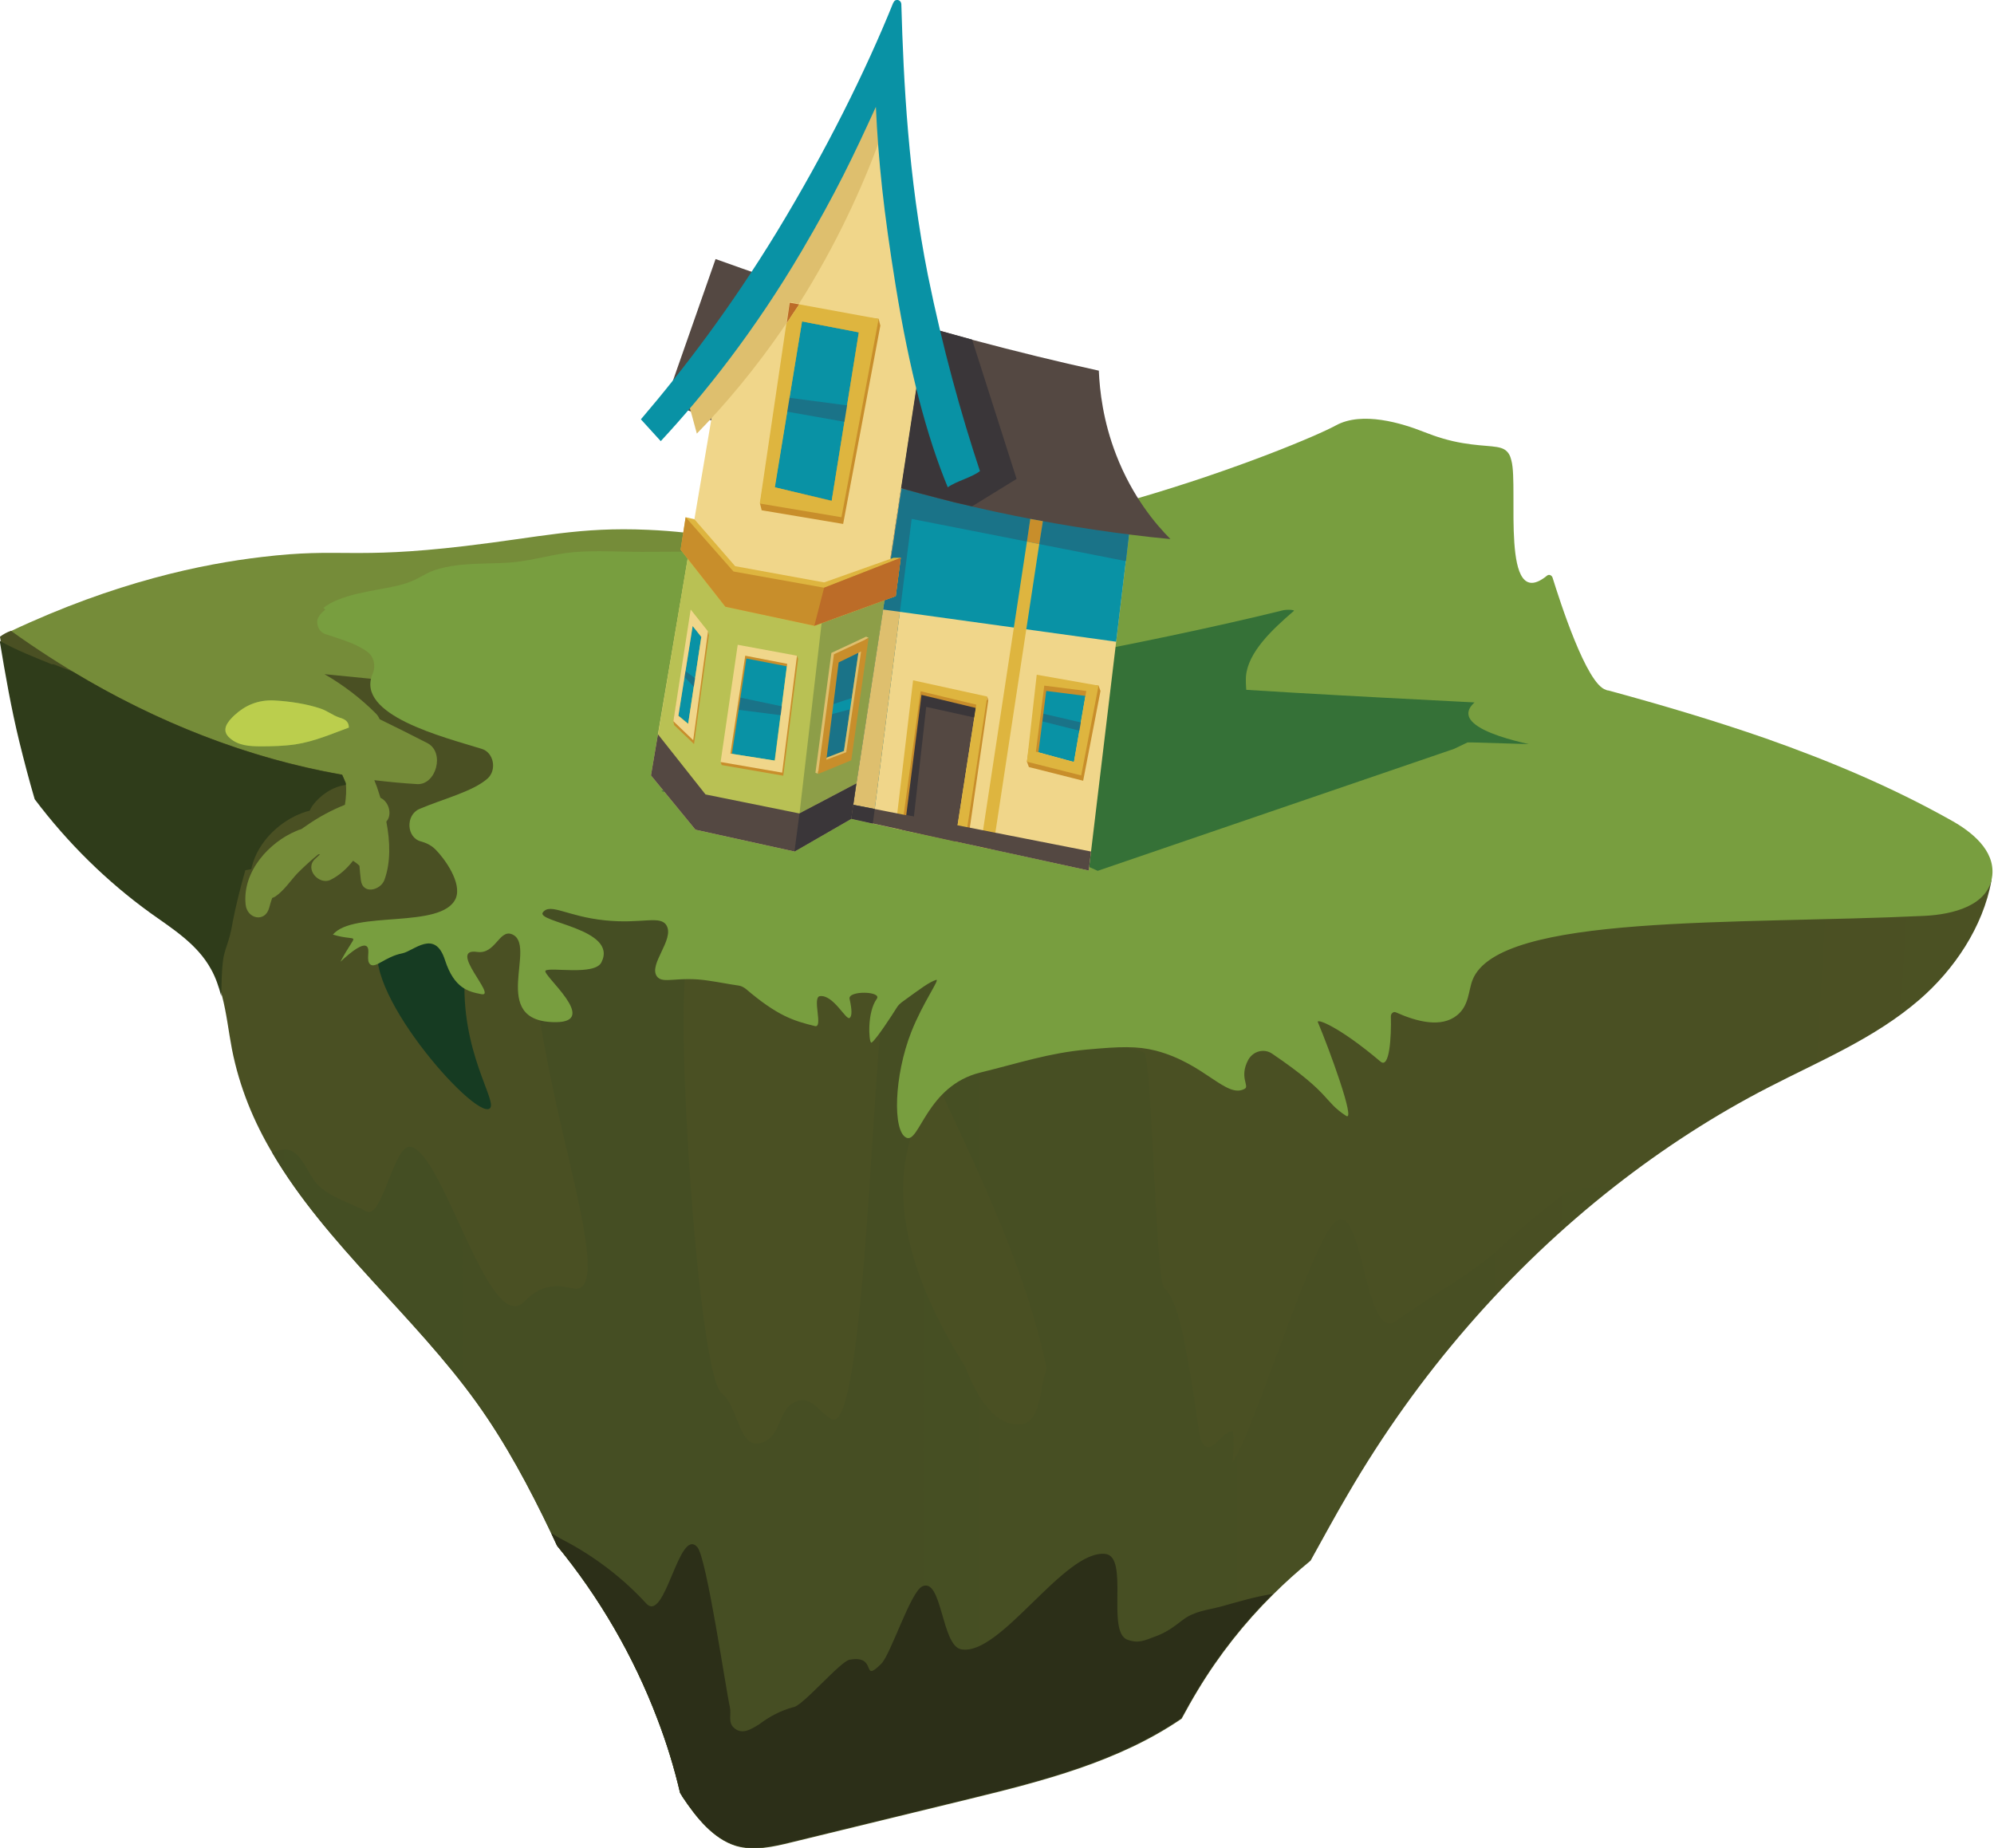 <?xml version="1.0" encoding="UTF-8"?><svg id="Layer_2" xmlns="http://www.w3.org/2000/svg" xmlns:xlink="http://www.w3.org/1999/xlink" viewBox="0 0 71.28 66.06"><defs><style>.cls-1{fill:url(#linear-gradient);}.cls-2{fill:#f0d68a;}.cls-3{fill:#8d9e48;}.cls-4{fill:#b9c154;}.cls-5{fill:#8eb23e;}.cls-6{fill:#bc6c28;}.cls-7{fill:#bbce4d;}.cls-8{fill:#c88e2b;}.cls-9{fill:#debf6e;}.cls-10{fill:#deb53f;}.cls-11{fill:#163b22;}.cls-12{fill:#0992a5;}.cls-13{fill:#357137;}.cls-14{fill:#1a7388;}.cls-15{fill:#544842;}.cls-16{fill:#2c2f18;}.cls-17{fill:#2f3c1a;}.cls-18{fill:#3a3639;}.cls-19{fill:#758c39;}.cls-20{fill:#789e3f;}.cls-21{fill:url(#linear-gradient-2);}</style><linearGradient id="linear-gradient" x1="-217.56" y1="-7021.26" x2="78.63" y2="-7040.09" gradientTransform="translate(131.71 7087.65) rotate(-180) scale(.91 -1)" gradientUnits="userSpaceOnUse"><stop offset="0" stop-color="#6a6329"/><stop offset="1" stop-color="#4a5023"/></linearGradient><linearGradient id="linear-gradient-2" x1="70.79" y1="6714.18" x2="598.21" y2="6714.18" gradientTransform="translate(131.71 6763.03) rotate(-180) scale(.91 1)" gradientUnits="userSpaceOnUse"><stop offset="0" stop-color="#4a5023"/><stop offset="1" stop-color="#163b22"/></linearGradient></defs><g id="Tracks"><g id="houseisland"><path class="cls-19" d="m.39,22.56c3.74-1.76,6.84-2.4,8.98-2.65,2.84-.34,3.18.09,7.25-.39,2.72-.32,4.09-.69,6.54-.58,1.88.08,3.41.41,4.44.68,3.96.83,7.92,1.65,11.88,2.48l-29.74,14.09L.39,22.56Z"/><path class="cls-1" d="m0,22.77c.21,1.25.43,2.5.72,3.74.17.69.35,1.38.55,2.06,1.18,1.57,2.58,2.95,4.14,4.07.79.57,1.66,1.11,2.16,2,.17.3.28.63.37.97.16.61.23,1.26.35,1.89.27,1.37.78,2.6,1.46,3.74,1.91,3.25,5.06,5.8,7.3,8.92,1.04,1.45,1.88,3.03,2.66,4.66.07.15.14.3.21.45,1.5,1.83,2.73,3.93,3.59,6.2.33.86.6,1.74.81,2.64.03.04.06.09.08.13.5.75,1.1,1.5,1.91,1.75.65.19,1.34.03,1.99-.13,2.12-.52,4.24-1.03,6.36-1.55,2.62-.64,5.33-1.33,7.58-2.87.19-.35.38-.69.58-1.02.76-1.26,1.67-2.41,2.69-3.42.43-.43.88-.83,1.34-1.21.44-.79.87-1.59,1.33-2.37,2.5-4.3,5.76-8.05,9.54-11.01,1.74-1.36,3.59-2.56,5.52-3.55,1.84-.95,3.77-1.74,5.37-3.12,1.24-1.07,2.28-2.6,2.58-4.27-.25-.56-.56-1.07-.92-1.56l-58.67-5.81c.66.38,1.28.85,1.83,1.4.06.06.11.13.14.21.57.28,1.14.56,1.7.85.65.33.32,1.51-.36,1.47-.51-.03-1.02-.08-1.53-.14.03.08.06.15.09.23.04.13.09.26.13.4.31.14.43.61.21.85.14.72.16,1.47-.07,2.09-.14.37-.78.53-.84,0-.02-.17-.04-.34-.05-.51-.07-.07-.15-.13-.23-.18-.22.28-.48.52-.8.68-.42.21-.96-.4-.54-.76.05-.05.11-.1.16-.15-.02,0-.04,0-.06,0-.26.21-.51.44-.75.68-.26.28-.48.62-.79.83-.04.02-.07.04-.11.05-.04.12-.08.24-.11.36-.15.53-.79.39-.84-.13-.12-1.2.87-2.23,1.8-2.62.06-.03.12-.05.19-.07.07-.05.13-.09.19-.13.43-.3.89-.55,1.37-.74.04-.26.06-.52.03-.78-.04-.1-.08-.2-.13-.3-4.22-.74-8.26-2.57-11.84-5.14-.14.05-.27.12-.39.21h0Z"/><path class="cls-20" d="m8.21,26.38c.3.27.69.3,1.12.3.41,0,.82-.01,1.23-.07.67-.1,1.31-.38,1.91-.6,0-.25-.18-.31-.34-.36-.24-.08-.43-.24-.67-.32-.5-.17-1.11-.26-1.65-.29-.59-.03-1.05.18-1.42.52-.26.24-.5.54-.18.82h0Z"/><path class="cls-7" d="m8.21,26.38c.3.27.69.3,1.12.3.41,0,.82-.01,1.23-.07.67-.1,1.31-.38,1.91-.6,0-.25-.18-.31-.34-.36-.24-.08-.43-.24-.67-.32-.5-.17-1.11-.26-1.65-.29-.59-.03-1.05.18-1.42.52-.26.24-.5.54-.18.82h0Z"/><path class="cls-5" d="m21.69,30.1c-1.19-.22-2.97-.9-4.13-.08-.13.09-.13.17-.26.26-.24.18-.71-.04-.99.05.05.13.13.12.25.17.31.14.64.24.96.38.38.17,1.19.61,1.61.39-.04-.63,1.74-.81,2.57-1.18h0Z"/><path class="cls-21" d="m9.74,41.22c1.91,3.25,5.06,5.8,7.3,8.92,1.04,1.45,1.88,3.03,2.66,4.66.07.15.14.3.21.45,1.5,1.83,2.73,3.93,3.59,6.2.33.86.6,1.74.81,2.64.03.04.06.09.08.13.5.75,1.1,1.5,1.91,1.75.65.19,1.34.03,1.99-.13,2.12-.52,4.24-1.03,6.36-1.55,2.62-.64,5.33-1.33,7.58-2.87.19-.35.38-.69.58-1.02.76-1.26,1.67-2.41,2.69-3.42.43-.43.88-.83,1.34-1.21.44-.79.87-1.59,1.33-2.37,2.5-4.3,5.76-8.05,9.54-11.01-.58.02-1.16.1-1.74.24-.87.66-1.71,1.37-2.51,2.13-1.13.95-2.37,1.6-3.55,2.46-1.15.84-1.19-4.5-2.21-3.51-.86.82-2.92,7.58-3.64,8.56.04-.33.05-.78.02-1.1-.31-.07-.71.73-.99.53-.23-.16-.23-.57-.27-.83-.17-1.07-.09-.73-.28-1.79-.15-.85-.4-2.56-.92-3.04-.32-.3-.43-8.09-.72-8.41-.16-.18-6.06-1.26-6.44-.62-.34.57-.71.7-1.06,1.26-.2.31,3.01,5.73,4.02,10.67-.28.62-.15,1.93-.97,1.98-1.01.06-1.64-1.27-1.94-2.05-2.34-3.71-2.43-6.2-2.06-7.81.44-1.9,1.84-3.93,1.12-6.3-.16-.53-.38-.93-.53-1.17-.38.51-.87,1.32-1.41,2.33-.42.79-.68,15.44-1.9,14.81-.45-.23-.73-.88-1.3-.62-.65.29-.46,1.24-1.22,1.47-.81.25-.8-1.3-1.41-1.77-.84-.63-1.69-13.73-1.24-15.35.35-1.26-.48-1.83-.71-1.94-1.85-.97-2.93-.97-3.58-.83-.4.09-.6.14-.75.25-.5.39-1.01,1.52.53,8.26.59,2.58,1.36,5.45.71,5.83-.26.15-.58-.18-1.24,0-.64.18-.74.61-1.05.66-1.21.2-2.66-5.4-3.77-5.69-.62-.17-1.02,2.62-1.61,2.3-.53-.28-1.22-.47-1.69-.91-.39-.36-.56-1.11-1.04-1.27-.18-.06-.37,0-.37,0-.11.02-.2.06-.26.09h0Z"/><path class="cls-17" d="m1.9,23.74c.23.09.46.18.7.27,3,1.81,6.26,3.1,9.63,3.69.04.1.09.2.13.3,0,.02,0,.04,0,.06-.46.06-.9.35-1.19.74-.04.06-.07.12-.1.18-.09.02-.18.05-.26.08-.79.29-1.58,1.01-1.81,1.93,0,.03-.01.05-.02.08-.07.01-.14.03-.21.04-.17.6-.33,1.22-.45,1.84-.04.23-.08.44-.15.66-.08.26-.17.47-.2.75-.05.41-.05.83-.06,1.25-.09-.34-.2-.67-.37-.97-.49-.89-1.36-1.43-2.16-2-1.55-1.12-2.95-2.49-4.14-4.07-.2-.68-.38-1.37-.55-2.06-.29-1.19-.5-2.39-.7-3.6.61.34,1.28.6,1.87.84h0s0,0,0,0Z"/><path class="cls-16" d="m19.7,54.8c.07.15.14.3.21.45,1.5,1.83,2.73,3.93,3.59,6.2.33.86.6,1.74.81,2.64.03.04.06.09.08.13.5.75,1.1,1.5,1.91,1.75.65.19,1.34.03,1.99-.13,2.12-.52,4.24-1.03,6.36-1.55,2.62-.64,5.33-1.33,7.58-2.87.19-.35.38-.69.58-1.02.76-1.26,1.67-2.41,2.69-3.42-.61.09-1.2.27-1.85.45-.49.13-.95.16-1.37.48-.34.26-.57.44-.98.59-.38.14-.59.26-.99.12-.78-.27.07-2.98-.8-3.07-1.47-.16-3.75,3.67-5.15,3.41-.71-.13-.68-2.58-1.39-2.25-.42.19-1.13,2.44-1.47,2.77-.73.72-.11-.33-1.12-.15-.32.03-1.71,1.69-2.03,1.7-.44.12-.84.33-1.21.61-.3.18-.62.4-.92.11-.2-.19-.07-.48-.13-.73-.13-.54-.83-5.34-1.16-5.71-.66-.76-1.15,2.75-1.83,2.01-.84-.92-1.89-1.71-2.97-2.27-.16-.08-.3-.17-.45-.26h0Z"/><path class="cls-11" d="m17.5,39.63c.33-.22-1.07-2.03-.88-4.86.03-.43.09-.9-.18-1.26-.57-.78-2.38-.7-2.83.1-.89,1.58,3.33,6.4,3.89,6.02Z"/><path class="cls-20" d="m11.63,21.79c-.25.2-.29.35-.29.44,0,.19.1.37.29.44h.01s0,0,0,0c.48.17,1.06.31,1.49.63.24.17.31.51.19.79-.63,1.47,2.54,2.26,3.9,2.68.43.13.55.75.21,1.06-.53.47-1.6.73-2.44,1.09-.5.22-.46,1.03.06,1.16.18.05.36.13.52.29.31.31.96,1.19.72,1.75-.5,1.11-3.65.41-4.39,1.29.97.29.88-.19.27.97.45-.42.8-.66.94-.55.14.11-.04.5.12.64.19.17.53-.27,1.15-.39.41-.08,1.17-.89,1.53.25.33,1.01.84,1.12,1.3,1.21.58.11-1.24-1.67-.15-1.51.64.09.78-.79,1.22-.64.99.35-.88,3.15,1.58,3.15,1.6,0-.5-1.7-.36-1.84.15-.14,1.76.19,2-.3.61-1.21-2.38-1.43-2.09-1.79.27-.34.86.15,2.21.29,1.33.14,1.99-.2,2.21.19.28.5-.65,1.38-.35,1.81.21.3.74-.02,1.87.16.35.05.69.12,1.04.17.1.01.19.06.27.12,1.14.97,1.7,1.14,2.47,1.33.31.08-.11-1.03.18-1.07.48-.06.93.87,1.06.78.09-.06.09-.29,0-.68-.07-.31,1.18-.28.97,0-.35.49-.28,1.52-.2,1.56,0,0,.02,0,.02,0,.17-.12.73-.98.91-1.27.04-.06.09-.11.15-.16.73-.53.98-.72,1.24-.81.17-.06-.46.79-.88,1.85-.62,1.57-.68,3.56-.18,3.79.47.22.72-1.86,2.65-2.33,1.39-.34,2.45-.7,3.8-.82,1.2-.11,1.8-.13,2.47.04,1.76.46,2.52,1.73,3.18,1.36.17-.1-.21-.41.12-1.03.18-.32.57-.42.86-.22,2.15,1.46,1.81,1.68,2.64,2.22.36.24-.62-2.43-1.01-3.35-.06-.14.74.14,2.24,1.41.32.27.39-.87.37-1.62,0-.1.09-.18.18-.14.76.34,1.63.56,2.19.1.43-.35.4-.88.55-1.26.94-2.38,9.45-1.97,16.16-2.29,1-.05,2.3-.36,2.42-1.45.09-.9-.74-1.56-1.48-1.97-2.12-1.19-4.34-2.12-6.61-2.92h0c-1.84-.64-3.7-1.19-5.57-1.7-.04-.01-.07-.02-.09-.02,0,0-.03,0-.06-.02-.7-.19-1.66-3.21-1.91-4.01-.03-.09-.13-.13-.2-.07-1.68,1.37-1.01-3.16-1.27-4.11-.02-.06-.04-.21-.16-.33-.23-.24-.69-.15-1.58-.3-.48-.08-.94-.22-1.39-.4-.78-.31-2.21-.75-3.15-.23-1.24.68-11.37,4.84-19.39,4.43-.38-.02-.69-.05-.84-.06,0,0,0,0,.01,0,.02,0,.04.02.07.03.23.08.17.45-.07.44h0c-.65-.02-1.3-.18-1.95-.26-.87-.1-1.75-.06-2.62-.06-.81,0-1.65-.06-2.46.01-.69.06-1.36.27-2.05.35-.78.08-1.56.02-2.34.15-1.12.2-.91.49-2.05.73-.74.16-1.87.27-2.5.76h0Z"/><g id="Layer_9"><path class="cls-13" d="m34.03,28.79l-2.4.17h0l-1.07.07-5.13-.25-1.79-.5.86-.35h0l3.66-1.49-.27-.08.65-.28.45.02h0l2.06-.83.05-.02h0l-.05.02s-.04,0-.06,0c-.3.04-.58.07-.86.11-.03-.07-.05-.13-.08-.19-.04,0-.09,0-.13-.01-.63.09-1.24.17-1.84.24-.27-.07-.55-.13-.82-.2.69-.1,1.41-.2,2.14-.3,1.25-.34,2.51-.68,3.76-1.02.6.05,1.22.09,1.83.14.61-.1,1.23-.21,1.85-.33,3.6-.66,6.74-1.33,9.01-1.89.15-.04.45-.02.4.02-.78.67-1.64,1.48-1.71,2.34-.01.17,0,.33.01.48l1.65.1h0c2.21.13,4.38.24,6.51.35-.19.17-.36.44-.04.73.4.37,1.36.62,1.98.76-.66-.02-1.34-.04-2.03-.06-.05,0-.11,0-.16,0h0l-.48.23h0l-12.74,4.36"/><polygon class="cls-2" points="23.27 27.72 24.86 29.66 28.4 30.44 30.43 29.27 32.01 29.62 34.49 30.15 35.05 30.28 35.49 30.37 38.92 31.12 40.36 19.1 40.42 18.58 38.21 13.63 33.17 12.46 33.07 11.88 32.02 5.86 31.67 2.36 27.36 9.89 25.84 12.56 25.42 15.04 23.27 27.72"/><polygon class="cls-12" points="40.36 19.1 39.9 22.94 31.58 21.79 32.23 17.46 40.36 19.1"/><polygon class="cls-14" points="30.5 28.77 31.27 28.92 32.17 21.86 32.59 18.55 36.71 19.36 36.83 18.55 37.28 18.63 37.15 19.45 40.25 20.06 40.36 19.1 32.23 17.46 30.5 28.77"/><path class="cls-15" d="m32.23,17.46c.43.12.86.24,1.3.35.41.11.82.21,1.23.3h0c2.03.47,3.94.79,5.71,1.01.47.06.92.11,1.37.15-.52-.52-1.36-1.51-1.94-3.01-.47-1.21-.59-2.3-.62-3.01-1.47-.32-2.97-.69-4.51-1.1h0c-.2-.06-.41-.11-.62-.17-.35-.1-.7-.19-1.05-.29l-.88,5.77h0Z"/><path class="cls-15" d="m25.84,12.56c-.09.51-.17,1.02-.26,1.53-.05.31-.11.63-.16.94-.27-.12-.55-.24-.82-.36-.27-.12-.53-.24-.79-.36.59-1.68,1.18-3.37,1.77-5.05.61.22,1.24.44,1.87.66l-1.6,2.64h0Z"/><path class="cls-9" d="m24.56,14.24c.12.42.24.84.35,1.26.97-.99,2.09-2.3,3.2-3.94l.11-.76.34.06c.32-.5.63-1.03.94-1.59,1.12-2.03,1.87-3.94,2.39-5.54-.21-.13-.41-.26-.62-.39-2.24,3.63-4.48,7.25-6.72,10.88Z"/><path class="cls-18" d="m30.5,28.77l1.06-6.98.66-4.34c.43.12.86.24,1.3.35.41.11.82.21,1.23.3h0l1.59-.98-1.59-4.98h0l-1.66-.46-2.6,17.08Z"/><polyline class="cls-9" points="30.5 28.77 31.57 21.79 32.17 21.87 31.27 28.92 30.5 28.77"/><path class="cls-12" d="m31.94.09c.06-.15.27-.11.28.06.08,2.79.25,6.17.95,9.69.53,2.61,1.18,4.95,1.86,7-.29.23-.85.36-1.15.58-.76-1.84-1.37-4.19-1.86-7.19-.44-2.72-.62-4.47-.71-6.41-.8,1.75-1.42,3.06-2.65,5.15-1.69,2.87-3.48,5.12-5.04,6.8-.24-.26-.47-.52-.71-.78,1.53-1.79,3.22-4.01,4.86-6.7,1.75-2.88,3.19-5.78,4.16-8.19h0Z"/><polyline class="cls-4" points="23.38 27.12 24.58 19.97 29.9 22.08 29.03 30.08 25.13 29.08 23.38 27.12"/><polygon class="cls-3" points="28.58 29.08 29.37 22.28 31.62 21.45 30.61 28.01 28.58 29.08"/><polygon class="cls-15" points="30.43 29.27 30.61 28.01 28.58 29.08 25.22 28.4 23.52 26.25 23.27 27.72 24.86 29.66 28.4 30.44 30.43 29.27"/><polyline class="cls-18" points="28.58 29.08 28.4 30.44 30.43 29.27 30.61 28.01 28.58 29.08"/><path class="cls-8" d="m27.22,18.24l2.92.49,1.33-7.09-.06-.24c-.15-.03-2.62-.25-2.78-.28-.07.12-.15.23-.23.35-.08.12-.15.23-.23.34-.17,1.03-.34,2.07-.5,3.1s-.34,2.07-.5,3.1c.02.08.04.16.06.24h0Z"/><path class="cls-6" d="m28.11,11.57c.15-.22.3-.46.46-.69l-.34-.06-.11.76Z"/><polygon class="cls-10" points="27.69 17.42 29.73 17.9 30.7 11.88 28.67 11.49 27.69 17.42"/><polygon class="cls-10" points="32.23 29.66 34.14 30.08 34.9 25.19 32.91 24.71 32.23 29.66"/><polygon class="cls-8" points="36.71 19.36 37.15 19.45 37.28 18.63 36.83 18.55 36.71 19.36"/><polygon class="cls-10" points="35.05 30.28 35.49 30.37 37.15 19.45 36.71 19.36 35.05 30.28"/><polygon class="cls-10" points="24.82 18.56 24.51 18.49 24.33 19.65 25.93 21.69 29.11 22.37 32.02 21.31 32.2 19.94 31.94 19.94 29.46 20.82 26.28 20.24 24.82 18.56"/><polygon class="cls-12" points="27.69 17.42 29.73 17.9 30.7 11.88 28.67 11.49 27.69 17.42"/><polygon class="cls-14" points="28.14 14.21 28.05 14.7 30.25 15.09 30.34 14.5 28.14 14.21"/><polygon class="cls-10" points="37.03 26.87 38.39 27.24 38.83 24.71 37.33 24.51 37.03 26.87"/><polygon class="cls-10" points="29.28 27.12 29.99 26.84 30.52 23.25 29.73 23.64 29.28 27.12"/><path class="cls-10" d="m28.11,11.57c.15-.22.3-.46.46-.69l2.84.52-1.33,7.09-2.92-.49.95-6.43Zm2.59.31l-2.03-.39-.97,5.93,2.03.49.97-6.02Z"/><polygon class="cls-14" points="29.46 27.12 30.17 26.84 30.7 23.25 29.9 23.64 29.46 27.12"/><polygon class="cls-12" points="30.61 24.9 30.52 25.32 29.55 25.58 29.73 25.19 30.61 24.9"/><polygon class="cls-12" points="26.1 26.94 27.69 27.19 28.14 23.73 26.63 23.44 26.1 26.94"/><polygon class="cls-10" points="24.25 25.58 24.6 25.87 25.07 22.76 24.76 22.37 24.25 25.58"/><path class="cls-8" d="m24.72,21.93l.59.64.03.14-.53,3.89-.71-.68-.03-.14.65-3.85Zm.38.98l-.31-.39-.51,3.21.35.29.47-3.11Z"/><polygon class="cls-12" points="24.25 25.58 24.6 25.87 25.07 22.76 24.76 22.37 24.25 25.58"/><polygon class="cls-14" points="28.14 25.29 28.01 25.58 26.13 25.34 26.28 24.9 28.14 25.29"/><polygon class="cls-14" points="24.95 24.32 24.86 24.61 24.39 24.12 24.42 23.93 24.95 24.32"/><path class="cls-2" d="m24.69,21.79l.62.78-.53,3.89-.71-.68.62-3.99Zm.38.98l-.31-.39-.51,3.21.35.29.47-3.11Z"/><polygon class="cls-12" points="37.03 26.87 38.39 27.24 38.83 24.71 37.33 24.51 37.03 26.87"/><polygon class="cls-14" points="38.83 25.87 38.74 26.16 37.03 25.73 37.15 25.48 38.83 25.87"/><path class="cls-8" d="m25.81,27.24l.6-4.08c.69.09,1.39.19,2.08.28.01.04.02.07.04.11-.18,1.39-.35,2.79-.53,4.18l-2.2-.38-.04-.11h.05s0,0,0,0Zm1.93.05l.44-3.46-1.5-.29-.53,3.5,1.59.25Z"/><path class="cls-2" d="m26.37,23.05l2.12.39-.53,4.18-2.2-.38.61-4.18Zm1.77.68l-1.5-.29-.53,3.5,1.59.25.44-3.46Z"/><polygon class="cls-8" points="32.2 19.94 29.46 21.01 26.22 20.43 24.51 18.49 24.33 19.65 25.93 21.69 29.11 22.37 32.02 21.31 32.2 19.94"/><polygon class="cls-6" points="29.46 21.01 29.11 22.37 32.02 21.31 32.2 19.94 29.46 21.01"/><path class="cls-9" d="m29.15,27.62l.57-4.28,1.24-.58.09.04-.1.05-.61,4.28-1.1.45v.08s-.1-.04-.1-.04h0Zm1.02-.78l.53-3.59-.8.39-.44,3.48.71-.27Z"/><path class="cls-8" d="m29.81,23.39l1.24-.58-.62,4.37-1.19.49.57-4.28Zm.97-.1l-.8.39-.44,3.48.71-.27.53-3.59Z"/><polygon class="cls-15" points="32.23 29.66 34.14 30.08 34.9 25.19 32.91 24.71 32.23 29.66"/><polyline class="cls-18" points="34.9 25.19 34.83 25.65 33.11 25.27 32.67 29.19 32.3 29.12 32.91 24.71"/><polygon class="cls-8" points="32.13 29.45 32.35 29.5 32.94 24.84 34.93 25.32 34.26 29.92 34.61 29.99 35.33 25.03 32.68 24.45 32.13 29.45"/><polygon class="cls-10" points="32.01 29.62 32.23 29.66 32.91 24.71 34.9 25.19 34.14 30.08 34.49 30.15 35.29 24.9 32.64 24.32 32.01 29.62"/><polygon class="cls-8" points="35.28 25.02 35.29 24.9 35.33 25.03 35.28 25.02"/><polygon class="cls-15" points="39 30.44 38.92 31.12 30.43 29.27 30.5 28.77 39 30.44"/><path class="cls-8" d="m37.13,24.31l2.14.2.07.19-.62,3.21-1.94-.49-.07-.19.42-2.92Zm1.77.58l-1.5-.19-.3,2.36,1.36.37.44-2.53h0Z"/><path class="cls-10" d="m37.06,24.12l2.21.39-.62,3.21-1.94-.49.35-3.11Zm1.77.58l-1.5-.19-.3,2.36,1.36.37.44-2.53h0Z"/><polyline class="cls-18" points="31.27 28.92 30.5 28.77 30.43 29.27 31.2 29.44"/></g></g></g></svg>